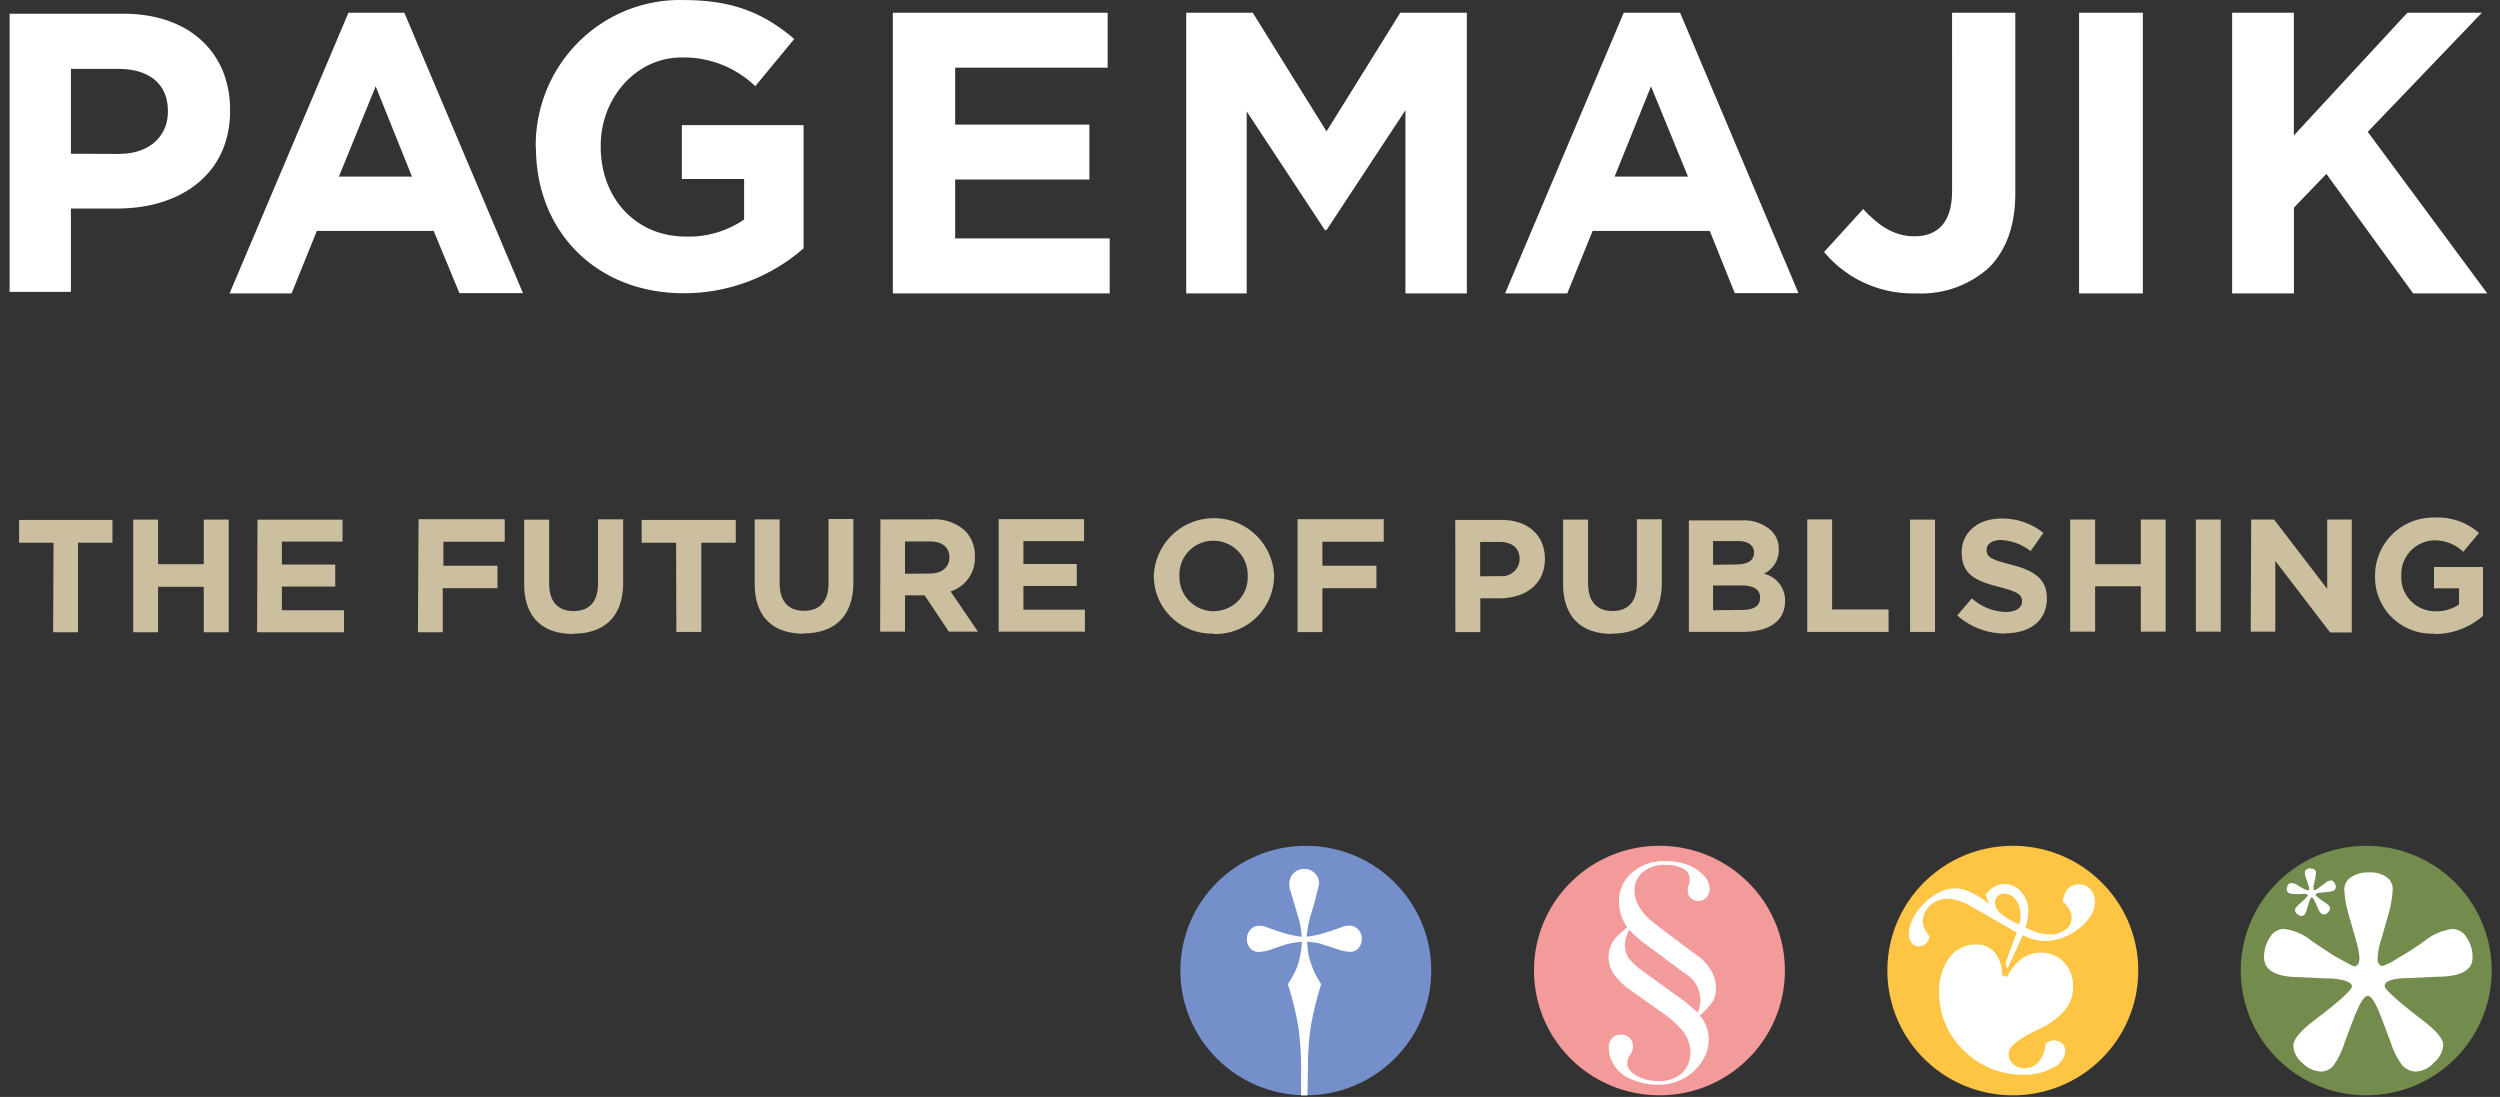 <svg xmlns="http://www.w3.org/2000/svg" xmlns:xlink="http://www.w3.org/1999/xlink" width="196" height="86" xmlns:v="https://vecta.io/nano"><rect width="100%" height="100%" fill="#333333" stroke="none"/><g fill-rule="nonzero"><path d="M9.363 12.06c2.404 0 3.8-1.43 3.8-3.3V8.7c0-2.147-1.5-3.3-3.903-3.3h-3.7v6.654l3.803.014zM.753 1.077h8.925c5.2 0 8.36 3.084 8.36 7.534v.08c0 5-3.932 7.656-8.825 7.656H5.56v6.533H.753V1.077zM32.3 13.846L29.453 6.77l-2.883 7.075h5.73zM27.318 1H31.7L41 22.98h-4.983l-2.015-4.875H24.84L22.862 23H18l9.318-22zM42 11.567V11.5c-.024-3.1 1.194-6.058 3.377-8.225S50.52-.072 53.582.003c3.967 0 6.363 1.08 8.687 3.054l-3.055 3.7a8.09 8.09 0 0 0-5.791-2.25c-3.525 0-6.327 3.14-6.327 6.918v.066c0 4.07 2.772 7.057 6.674 7.057a7.68 7.68 0 0 0 4.568-1.337v-3.178h-4.88v-4.22H63v9.657a14.22 14.22 0 0 1-9.4 3.52c-6.862 0-11.582-4.858-11.582-11.433M70 1h16.84v4.307H74.884v4.46h10.524v4.307H74.884v4.618H87V23H70zm23 0h5.218L104 10.302 109.78 1H115v22h-4.813V8.64L104 18.035h-.13l-6.13-9.302V23H93zm39.34 12.846l-2.9-7.075-2.855 7.075h5.746zM127.308 1h4.412L141 22.98h-4.997l-1.956-4.875h-9.187L122.875 23H118l9.3-22zm15.72 18.735l3.045-3.347c1.255 1.367 2.482 2.136 4.02 2.136 1.818 0 2.95-1.082 2.95-3.56V1H158v14.185c0 2.57-.758 4.486-2.07 5.8-1.554 1.4-3.613 2.127-5.714 2.015-2.786.08-5.452-1.123-7.215-3.254M163 1h5v22h-5zm12 0h4.838v9.62l8.9-9.62h5.84l-8.946 9.338L195 23h-5.812l-6.8-9.367-2.542 2.645V23H175z" fill="#fff"/><path d="M102.375 85.872c5.432 0 9.835-4.378 9.835-9.78s-4.403-9.78-9.835-9.78-9.835 4.378-9.835 9.78 4.403 9.78 9.835 9.78" fill="#748fc9"/><path d="M102.504 85.88h-.5v-1.952c.012-1.143-.06-2.286-.215-3.42-.19-1.135-.465-2.254-.824-3.348a6.76 6.76 0 0 0 .795-1.546 7.3 7.3 0 0 0 .308-1.774 7.02 7.02 0 0 0-.989.135c-.23.057-.66.192-1.29.42-.337.13-.692.21-1.053.235a.9.9 0 0 1-.716-.285c-.175-.196-.27-.45-.265-.712a1.08 1.08 0 0 1 .279-.748c.168-.196.414-.308.673-.306a1.55 1.55 0 0 1 .523.085l.716.256a16.67 16.67 0 0 0 .989.313c.37.1.745.168 1.125.207l-.093-.798a5.35 5.35 0 0 0-.179-.712l-.38-1.296-.272-.905a1.67 1.67 0 0 1-.05-.413 1.17 1.17 0 0 1 .33-.855 1.14 1.14 0 0 1 .838-.335c.312-.01.614.112.83.335a1.15 1.15 0 0 1 .337.833l-.33 1.34-.38 1.296-.172.712c0 .164-.064.427-.1.79a7.13 7.13 0 0 0 1.132-.207l.99-.313.716-.256a1.44 1.44 0 0 1 .487-.085c.27-.01.533.1.716.3.193.203.296.475.287.755.005.262-.1.517-.265.712-.17.19-.417.295-.673.285a3.6 3.6 0 0 1-1.067-.235l-1.29-.42a6.7 6.7 0 0 0-.996-.135 8.68 8.68 0 0 0 .136 1.118c.082.338.2.67.322 1 .176.424.395.83.652 1.21a23.62 23.62 0 0 0-.824 3.348c-.158 1.133-.232 2.275-.222 3.42l-.036 1.96z" fill="#fff"/><use xlink:href="#B" fill="#f39b9b"/><path d="M133.098 79.412a2.56 2.56 0 0 0 .208-.99c.01-.792-.376-1.537-1.032-1.987l-.494-.35-2.844-2.123a7.62 7.62 0 0 1-1.203-1.068 4.55 4.55 0 0 0-.258.641c-.05.183-.075.373-.072.563a1.76 1.76 0 0 0 .279 1.004c.3.38.654.7 1.053.983l2.378 1.73.58.413c.502.364.98.76 1.433 1.182m.186.256a2.94 2.94 0 0 1 .258 3.319 3.82 3.82 0 0 1-1.483 1.517c-.653.372-1.396.56-2.15.54-.56.001-1.118-.093-1.648-.278a3.64 3.64 0 0 1-1.311-.712c-.263-.26-.475-.567-.623-.905-.146-.3-.224-.648-.23-1-.014-.276.08-.547.265-.755a.92.92 0 0 1 .716-.278.87.87 0 0 1 .659.264c.172.177.265.416.258.662.004.166-.036.33-.115.477l-.208.342a.93.93 0 0 0-.129.47c0 .377.25.712.716 1 .538.3 1.143.434 1.755.42a2.59 2.59 0 0 0 1.812-.605 2.13 2.13 0 0 0 .666-1.66c-.001-.556-.18-1.097-.51-1.546a7.47 7.47 0 0 0-1.741-1.581l-2.393-1.695a5.43 5.43 0 0 1-1.347-1.282c-.274-.398-.42-.87-.416-1.353a2.27 2.27 0 0 1 .587-1.524 8.65 8.65 0 0 1 .881-.805 3.44 3.44 0 0 1-.652-1.98 2.94 2.94 0 0 1 1.032-2.315 3.86 3.86 0 0 1 2.636-.897 5.04 5.04 0 0 1 1.569.249 3.35 3.35 0 0 1 1.232.712c.387.302.62.758.638 1.246.005.242-.088.475-.258.648-.164.176-.396.274-.638.27a.82.82 0 0 1-.587-.228.79.79 0 0 1-.236-.584c-.001-.108.014-.216.043-.32l.107-.342c.008-.085.008-.17 0-.256-.004-.338-.197-.646-.5-.798-.43-.214-.91-.315-1.4-.292-.632-.032-1.255.163-1.755.548-.434.363-.677.904-.66 1.467.007.47.143.927.394 1.325.29.47.67.88 1.117 1.204l.716.548 2.15 1.624.623.45c.416.304.763.693 1.017 1.14.232.412.355.875.358 1.346.016.356-.063.7-.23 1.026a6.68 6.68 0 0 1-1.089 1.189" fill="#fff"/><use xlink:href="#B" x="27.705" fill="#fdc543"/><path d="M158.32 72.467l.08-.434a2.02 2.02 0 0 0 0-.328 1.81 1.81 0 0 0-.372-1.175c-.213-.297-.557-.473-.924-.47a.72.72 0 0 0-.501.207.71.71 0 0 0-.193.527 1.14 1.14 0 0 0 .466.833c.43.354.913.637 1.433.84m-.96 4.124c.265-.557.658-1.045 1.146-1.425.43-.316.954-.483 1.5-.477a2.42 2.42 0 0 1 1.819.748 2.67 2.67 0 0 1 .716 1.916 2.84 2.84 0 0 1-.609 1.795c-.53.62-1.187 1.12-1.927 1.467l-.645.32c-1.246.613-1.87 1.175-1.87 1.695a1 1 0 0 0 .358.798 1.26 1.26 0 0 0 .874.321c.435.01.85-.175 1.132-.506a2.56 2.56 0 0 0 .53-1.425 1.65 1.65 0 0 1 .315-.185c.33-.128.707-.062.974.17a.76.76 0 0 1 .258.577c-.048.58-.414 1.088-.953 1.318a4.51 4.51 0 0 1-2.335.563c-.864.004-1.72-.158-2.52-.477-.804-.33-1.534-.814-2.15-1.425a6.33 6.33 0 0 1-1.433-2.073 6.16 6.16 0 0 1-.501-2.457c-.048-.974.232-1.936.795-2.735.485-.67 1.27-1.057 2.1-1.04.564-.028 1.11.206 1.476.634a2.73 2.73 0 0 1 .559 1.766l.4.135zm4.384-5.94c.022-.368.166-.718.408-.997a1.25 1.25 0 0 1 1.748.057 1.42 1.42 0 0 1 .344.99 2.13 2.13 0 0 1-.344 1.14 3.99 3.99 0 0 1-1.017 1.047c-.38.28-.8.5-1.246.655a3.89 3.89 0 0 1-1.282.235 3.21 3.21 0 0 1-.817-.114 5.12 5.12 0 0 1-.946-.342l-.645 1.425-.566 1.225-.13-.484.43-1.182.45-1.19-3.832-2.2c-.493-.26-1.034-.415-1.6-.456-.51-.007-1 .185-1.368.534a1.65 1.65 0 0 0-.573 1.254 1.29 1.29 0 0 0 .136.556c.11.22.243.425.4.613-.047.22-.156.423-.315.584-.142.13-.33.202-.523.2a.72.72 0 0 1-.566-.271 1.05 1.05 0 0 1-.222-.712 2.75 2.75 0 0 1 .308-1.197 4.73 4.73 0 0 1 .881-1.189c.35-.357.757-.655 1.203-.883a2.79 2.79 0 0 1 1.211-.306c.427.012.847.114 1.232.3.513.244.994.55 1.433.912l-.25-.712a2.3 2.3 0 0 1 .681-.627 1.61 1.61 0 0 1 .809-.207c.507.004.986.234 1.304.627a2.2 2.2 0 0 1 .552 1.517 2.72 2.72 0 0 1-.057.563c-.042.24-.097.478-.165.712a7.84 7.84 0 0 0 1.053.406c.275.08.56.123.845.128a1.94 1.94 0 0 0 1.225-.37c.31-.214.494-.565.494-.94 0-.224-.057-.444-.165-.64-.15-.246-.34-.467-.56-.655" fill="#fff"/><path d="M185.52 85.872c5.43-.004 9.83-4.384 9.828-9.784s-4.407-9.776-9.838-9.774-9.833 4.38-9.833 9.78a9.75 9.75 0 0 0 2.883 6.917c1.846 1.834 4.35 2.864 6.96 2.862" fill="#738b4d"/><path d="M185.77 68.393c.466-.02.927.103 1.318.356a1.13 1.13 0 0 1 .501.947 8.39 8.39 0 0 1-.33 1.959l-.56 1.96a5.49 5.49 0 0 0-.294 1.56c0 .35.13.534.394.556.418-.148.813-.35 1.175-.605.716-.4 1.433-.862 2.15-1.382a4.31 4.31 0 0 1 2.149-.912 1.31 1.31 0 0 1 1.11.67c.317.466.48 1.02.466 1.58 0 .997-.946 1.496-2.822 1.496l-2.034.1c-1.332 0-2.013.207-2.034.62 0 .266.984 1.156 2.95 2.67 1.096.826 1.64 1.48 1.64 1.96a1.97 1.97 0 0 1-.716 1.368 2.01 2.01 0 0 1-1.383.712c-.414.007-.8-.164-1.1-.47a6.14 6.14 0 0 1-.917-1.809l-.716-1.895c-.437-1.168-.795-1.76-1.082-1.76s-.645.6-1.1 1.76l-.716 1.895c-.192.64-.485 1.246-.867 1.795-.24.308-.6.488-1.003.484-.545-.032-1.057-.27-1.433-.662-.42-.33-.68-.822-.716-1.353 0-.506.544-1.168 1.64-1.994 1.963-1.496 2.95-2.386 2.95-2.67 0-.17-.165-.32-.544-.442a5.04 5.04 0 0 0-1.49-.178l-2.034-.1c-1.877 0-2.822-.52-2.822-1.567a2.71 2.71 0 0 1 .458-1.546c.22-.395.63-.65 1.082-.67.8.094 1.576.424 2.2.947l1.705 1.14 1.375.748.236.1c.28 0 .423-.235.423-.712a7.25 7.25 0 0 0-.294-1.425l-.56-1.96a7.94 7.94 0 0 1-.33-1.923 1.14 1.14 0 0 1 .516-.962 2.28 2.28 0 0 1 1.375-.377m-4.57-.308a.52.52 0 0 1 .315.064.27.27 0 0 1 .136.214 2.19 2.19 0 0 1-.05.463l-.1.47c-.03.12-.044.246-.043.37 0 .078.043.12.1.12a.99.99 0 0 0 .272-.157l.487-.363a1.01 1.01 0 0 1 .487-.249.31.31 0 0 1 .272.142c.083.104.13.23.136.363 0 .235-.2.363-.638.4l-.473.05c-.315 0-.473.085-.473.178s.244.256.716.584c.272.178.408.32.415.434.002.123-.047.242-.136.328a.48.48 0 0 1-.315.185.33.33 0 0 1-.265-.093 1.47 1.47 0 0 1-.244-.413l-.193-.427c-.122-.27-.215-.406-.28-.4s-.143.15-.23.427l-.136.456c-.034.154-.095.3-.18.434-.05.08-.135.13-.23.135a.48.48 0 0 1-.344-.135.45.45 0 0 1-.193-.306c0-.12.107-.285.35-.5.437-.385.652-.613.652-.677s-.043-.07-.136-.093a1.28 1.28 0 0 0-.35 0H180c-.444 0-.673-.078-.716-.328a.65.65 0 0 1 .079-.37.33.33 0 0 1 .244-.171c.2.008.376.072.53.185l.423.242.337.15h.05c.072 0 .1-.064.093-.17a1.9 1.9 0 0 0-.093-.328l-.136-.413a1.81 1.81 0 0 1-.107-.45c-.02-.1.023-.204.107-.264a.52.52 0 0 1 .315-.107" fill="#fff"/><path d="M190.878 49.71a5.75 5.75 0 0 0 3.789-1.425v-3.832h-3.84v1.674h1.963v1.26c-.54.367-1.18.554-1.834.534a2.67 2.67 0 0 1-1.961-.82 2.64 2.64 0 0 1-.732-1.986h0c-.057-1.458 1.084-2.688 2.55-2.75.858-.016 1.687.307 2.307.897l1.232-1.48a4.91 4.91 0 0 0-3.489-1.204 4.57 4.57 0 0 0-3.297 1.301c-.877.86-1.367 2.034-1.36 3.257h0c-.036 1.233.45 2.424 1.336 3.286s2.096 1.315 3.335 1.25m-14.42-.15h1.927v-5.548l4.298 5.613h1.698v-8.853h-1.927v5.434l-4.162-5.434h-1.798l-.036 8.79zm-4.298 0h1.948v-8.79h-1.948v8.79zm-9.857 0h1.956v-3.56h3.582v3.56h1.948v-8.79h-1.948v3.5h-3.582v-3.5h-1.956v8.79zm-5.086.128c1.92 0 3.26-.983 3.26-2.735h0c0-1.538-1-2.18-2.815-2.65-1.533-.392-1.913-.577-1.913-1.16h0c0-.427.394-.77 1.14-.77a4.2 4.2 0 0 1 2.314.869l1-1.425a5.15 5.15 0 0 0-3.295-1.125c-1.812 0-3.11 1.06-3.11 2.664h0c0 1.752 1.153 2.244 2.944 2.7 1.483.377 1.79.634 1.79 1.125h0c0 .52-.487.833-1.282.833-.985-.024-1.927-.404-2.65-1.068l-1.153 1.34c1.036.917 2.374 1.424 3.76 1.425m-7.457-.128h1.956v-8.81h-1.956v8.81zm-8.06 0h6.375V47.78h-4.427v-7.058h-1.948v8.825zm-7.385-1.702V45.9h2.256c1.003 0 1.433.37 1.433.962h0c0 .655-.516.954-1.383.954l-2.307.028zm0-3.56v-1.866h1.927c.824 0 1.282.328 1.282.905h0c0 .655-.544.933-1.433.933l-1.777.028zm-1.898 5.256h4.22c2.006 0 3.324-.805 3.324-2.422h0a2.14 2.14 0 0 0-1.662-2.137c.734-.347 1.192-1.094 1.168-1.902h0a1.99 1.99 0 0 0-.609-1.496c-.638-.558-1.473-.84-2.32-.783h-4.12v8.74zm-6.017.135c2.385 0 3.897-1.31 3.897-3.98v-4.986h-1.956v5.057c0 1.425-.716 2.137-1.913 2.137s-1.913-.712-1.913-2.18v-4.986h-1.956v5.043c0 2.6 1.433 3.917 3.84 3.917m-10.344-4.51v-2.7h1.51c.974 0 1.583.463 1.583 1.34h0c-.005.39-.177.758-.472 1.014a1.38 1.38 0 0 1-1.075.325l-1.547.02zM114.1 49.56h1.956v-2.65h1.483c1.99 0 3.582-1.054 3.582-3.098h0c0-1.802-1.282-3.048-3.395-3.048h-3.632l.007 8.796zm-12.37 0h1.948v-3.447h4.234v-1.76h-4.234v-1.88h4.807v-1.766h-6.755v8.853zm-6.576-1.638a2.71 2.71 0 0 1-1.934-.824c-.506-.523-.777-1.228-.752-1.954h0c-.03-.72.236-1.423.74-1.943a2.66 2.66 0 0 1 1.925-.807 2.7 2.7 0 0 1 1.934.819 2.67 2.67 0 0 1 .753 1.951h0c.03.72-.24 1.42-.742 1.94s-1.198.81-1.923.81m0 1.788a4.6 4.6 0 0 0 3.337-1.286c.89-.86 1.393-2.044 1.4-3.28h0a4.71 4.71 0 0 0-4.717-4.511 4.71 4.71 0 0 0-4.717 4.511h0a4.51 4.51 0 0 0 1.382 3.264c.888.856 2.088 1.316 3.324 1.273m-16.87-.15h6.762v-1.724h-4.82v-1.86h4.183V44.22h-4.183v-1.795h4.756V40.7h-6.698v8.825zm-7.342-4.537v-2.536h1.94c.953 0 1.54.427 1.54 1.26h0c0 .712-.552 1.254-1.497 1.254l-1.984.02zm-1.948 4.537h1.948v-2.85h1.54l1.898 2.85h2.285l-2.15-3.155c1.184-.38 1.965-1.5 1.905-2.735h0c.03-.747-.246-1.475-.766-2.016-.704-.635-1.637-.96-2.586-.897h-4.054l-.02 8.803zm-6 .135c2.378 0 3.9-1.31 3.9-3.98v-4.986h-1.948v5.057c0 1.425-.716 2.137-1.92 2.137s-1.913-.712-1.913-2.18v-4.986h-1.956v5.043c0 2.6 1.433 3.917 3.847 3.917m-9.986-.135h1.956v-6.994h2.7v-1.788h-7.378v1.788h2.7l.02 6.994zm-8.073.135c2.385 0 3.9-1.31 3.9-3.98v-4.986h-1.97v5.057c0 1.425-.716 2.137-1.92 2.137s-1.913-.712-1.913-2.18v-4.986h-1.956v5.043c0 2.6 1.433 3.917 3.847 3.917m-12.178-.135h1.948v-3.454h4.29v-1.76h-4.24v-1.88h4.807v-1.766h-6.755l-.05 8.86zm-12.557 0h6.762v-1.724H22.1v-1.86h4.183v-1.724H22.1v-1.795h4.756v-1.724h-6.67l-.03 8.825zm-9.764 0h1.948v-3.56h3.582v3.56h1.956v-8.832h-1.956v3.5h-3.582v-3.5h-1.948v8.832zm-6.275 0h1.948v-7.016h2.7v-1.788h-7.32v1.788h2.7l-.03 7.016z" fill="#ccbf9f"/></g><defs ><path id="B" d="M130.1 85.872c5.432 0 9.835-4.378 9.835-9.78s-4.403-9.78-9.835-9.78-9.835 4.378-9.835 9.78a9.75 9.75 0 0 0 2.881 6.915c1.844 1.834 4.346 2.864 6.955 2.864"/></defs></svg>